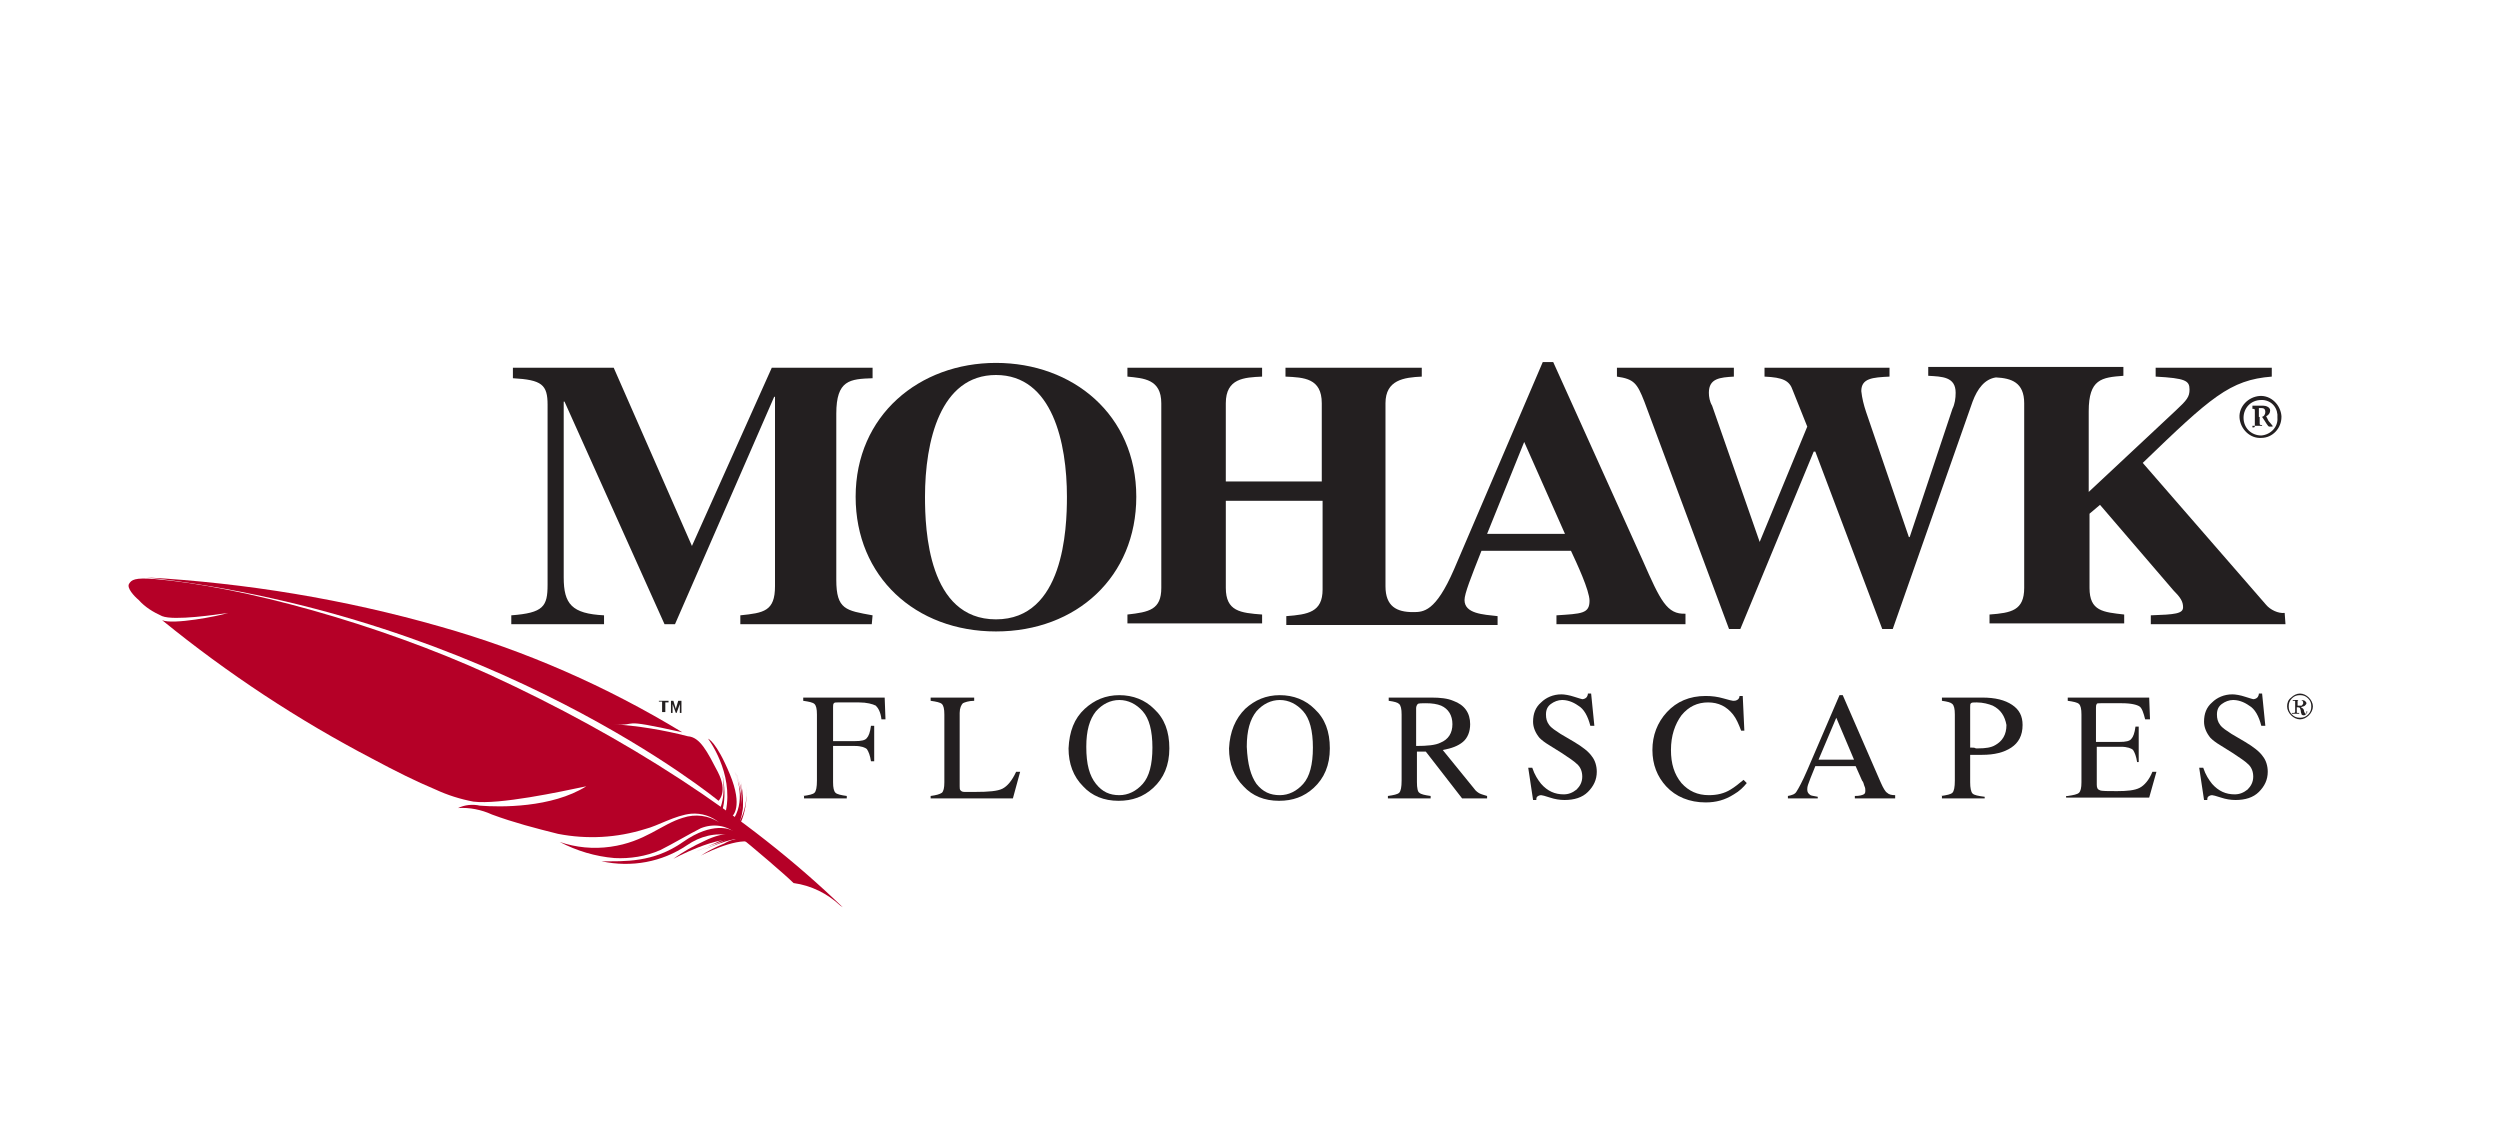 <?xml version="1.0" encoding="utf-8"?>
<!-- Generator: Adobe Illustrator 21.1.0, SVG Export Plug-In . SVG Version: 6.00 Build 0)  -->
<svg version="1.1" xmlns="http://www.w3.org/2000/svg" xmlns:xlink="http://www.w3.org/1999/xlink" x="0px" y="0px"
	 viewBox="0 0 310 140" style="enable-background:new 0 0 310 140;" xml:space="preserve">
<style type="text/css">
	.st0{fill:none;}
	.st1{fill:#B50027;}
	.st2{fill:#231F20;}
	.st3{fill-rule:evenodd;clip-rule:evenodd;fill:#231F20;}
</style>
<g id="Layer_1">
	<title>Floorscapes_mohawk_orig_t</title>
	<rect class="st0" width="310" height="140"/>
	<path class="st1" d="M104.5,112.5C92.6,101,77.3,91.3,60.8,83.7c-14-6.4-30.9-11-41.6-11.9c-2.5-0.2-2.9,0.1-3.2,0.6s0.6,1.5,1.2,2
		c0.8,0.9,1.8,1.5,2.9,2c1.5,0.6,6.8-0.2,8.2-0.4c-1.2,0.4-6.9,1.5-8.2,0.9c8.1,6.6,16.9,12.4,26.1,17.2c2.8,1.5,5.4,2.8,7.8,3.8
		c1.5,0.7,3.1,1.2,4.7,1.5c3.2,0.4,10.7-1.2,14-1.9c-4.3,2.7-10.7,2.6-13.2,2.4c-0.9-0.2-1.9-0.1-2.7,0.3c1.4-0.1,2.9,0.2,4.2,0.8
		c2.7,1,5.4,1.7,8.2,2.4c3.6,0.7,7.3,0.5,10.8-0.6c1.6-0.4,3.7-1.7,5.7-1.9c1.3-0.1,2.5,0.3,3.5,1.1c-1.3-0.9-3-1.1-4.5-0.6
		c-2.7,0.8-4.7,3-9,3.6c-2.1,0.3-4.3,0.1-6.3-0.6c2.1,1.1,4.4,1.8,6.8,2c1.9,0.1,3.9-0.2,5.7-1c1.6-0.8,3.6-2,5-2.7
		c1.5-0.6,3.2-0.4,4.4,0.7c2,1.6,6.1,5.1,7.1,6.1c2.2,0.3,4.2,1.3,5.8,2.8L104.5,112.5z"/>
	<path class="st1" d="M18.2,71.6c12.3,0.7,24.5,2.7,36.4,6.1c10.6,3,20.6,7.4,30,13.1c-8.5-1.9-5-0.7-8.6-1c3.1,0.2,6.2,0.7,9.3,1.5
		c1.5,0.1,2.4,1.9,3.7,4.4s0.1,3.6,0.1,3.6S61.3,76.4,18.2,71.6z"/>
	<path class="st1" d="M90.8,101.2c0,0,1.4-1.1-0.3-5.2s-2.7-4.4-2.7-4.4s3.2,4.2,2.2,9"/>
	<path class="st1" d="M91.3,101.7c0,0,1.5-1.8-0.2-6c0,0,1.5,3.2-0.1,5.8L91.3,101.7z"/>
	<path class="st1" d="M91.5,101.9c0,0,1.5-1.8-0.2-6c0,0,1.5,3.2-0.1,5.8L91.5,101.9z"/>
	<path class="st1" d="M91.5,102.3c0,0,1.2-1.6,0.3-5.7c0,0,0.8,3.3-0.6,5.4L91.5,102.3z"/>
	<path class="st1" d="M91.2,103c0,0,1.5-1.4,1.4-5.5c0,0,0.2,3.4-1.5,5.2L91.2,103z"/>
	<path class="st1" d="M89.2,101.3c0,0,1.2-1.6,0.3-5.7c0,0,0.8,3.3-0.6,5.4L89.2,101.3z"/>
	<path class="st1" d="M90.6,102.9c0,0-2.2-1.1-5.9,1.5s-7.3,2.4-10.1,2.4c3.7,0.8,7.5,0.1,10.6-2c1.6-1.1,3.5-1.6,5.4-1.2
		C94.1,103.8,90.6,102.9,90.6,102.9z"/>
	<path class="st1" d="M91.7,103.5c0,0-1.6-0.6-4.4,0.8c-1.3,0.6-2.6,1.3-3.8,2.2c0,0,5.4-3,8.5-2.4S91.7,103.5,91.7,103.5z"/>
	<path class="st1" d="M92,103.8c-1-0.1-2.1,0.1-3,0.6c-0.9,0.4-1.8,0.8-2.7,1.2c0,0,3.6-1.8,5.7-1.6C94.2,104.4,92,103.8,92,103.8z"
		/>
	<path class="st1" d="M92.7,103.7c-1-0.1-2.1,0.1-3,0.6c-0.9,0.4-1.9,0.8-2.7,1.2c0,0,3.7-1.8,5.8-1.6S92.7,103.7,92.7,103.7z"/>
	<path class="st1" d="M93.1,104c-1.1-0.2-2.3,0-3.3,0.6c-1,0.4-2,0.9-2.9,1.5c0,0,4.1-2.2,6.3-1.7S93.1,104,93.1,104z"/>
	<path class="st2" d="M83.5,86.9l0.3,1l0.3-1h0.4v1.5h-0.2v-1.1l-0.4,1.1h-0.1l-0.4-1.1v1.1h-0.2v-1.5H83.5z M81.7,87.1v-0.2h1.2
		v0.2h-0.4v1.2h-0.4v-1.3H81.7z"/>
</g>
<g id="Layer_2">
	<path class="st2" d="M99.6,98.7c0.7-0.1,1.2-0.2,1.4-0.4c0.2-0.2,0.3-0.7,0.3-1.5v-8.2c0-0.7-0.1-1.1-0.3-1.3
		c-0.2-0.2-0.7-0.3-1.4-0.4v-0.4h10.1l0.1,2.7h-0.5c-0.1-0.9-0.4-1.4-0.7-1.7c-0.4-0.2-1.1-0.4-2.1-0.4h-2.6c-0.3,0-0.4,0-0.5,0.1
		c-0.1,0.1-0.1,0.3-0.1,0.5v4.2h2.7c0.8,0,1.3-0.1,1.5-0.4c0.2-0.2,0.4-0.7,0.5-1.5h0.4v4.4h-0.4c-0.1-0.7-0.3-1.2-0.5-1.5
		c-0.2-0.2-0.7-0.4-1.5-0.4h-2.7V97c0,0.7,0.1,1.1,0.3,1.3c0.2,0.2,0.7,0.3,1.4,0.4V99h-5.3V98.7L99.6,98.7z"/>
	<path class="st2" d="M115.4,98.7c0.7-0.1,1.1-0.2,1.4-0.4c0.2-0.2,0.3-0.6,0.3-1.3v-8.4c0-0.7-0.1-1.1-0.3-1.3
		c-0.2-0.2-0.7-0.3-1.4-0.4v-0.4h5.4v0.4c-0.7,0-1.2,0.2-1.4,0.3c-0.2,0.2-0.4,0.6-0.4,1.2v9.1c0,0.2,0,0.4,0.1,0.5
		c0.1,0.1,0.2,0.2,0.5,0.2c0.1,0,0.3,0,0.4,0c0.2,0,0.5,0,0.9,0c1.7,0,2.8-0.1,3.4-0.4c0.6-0.3,1.2-1,1.7-2.1h0.5l-0.9,3.3h-10.2
		V98.7L115.4,98.7z"/>
	<path class="st3" d="M135.9,97.2c0.8,1,1.7,1.4,2.9,1.4c1.1,0,2.1-0.5,2.9-1.4c0.8-0.9,1.2-2.4,1.2-4.5c0-2.1-0.4-3.6-1.2-4.5
		c-0.8-0.9-1.8-1.4-2.9-1.4c-1.1,0-2.1,0.5-2.9,1.4c-0.8,1-1.2,2.4-1.2,4.4C134.7,94.8,135.1,96.2,135.9,97.2L135.9,97.2z
		 M134.5,87.9c1.2-1.1,2.6-1.7,4.3-1.7c1.7,0,3.2,0.6,4.3,1.7c1.3,1.2,1.9,2.8,1.9,4.9c0,2.1-0.7,3.7-2,4.9
		c-1.2,1.1-2.6,1.6-4.3,1.6c-1.8,0-3.3-0.6-4.4-1.8c-1.2-1.2-1.8-2.8-1.8-4.7C132.6,90.7,133.2,89.1,134.5,87.9L134.5,87.9z"/>
	<path class="st3" d="M155.8,97.2c0.8,1,1.7,1.4,2.9,1.4c1.1,0,2.1-0.5,2.9-1.4c0.8-0.9,1.2-2.4,1.2-4.5c0-2.1-0.4-3.6-1.2-4.5
		c-0.8-0.9-1.8-1.4-2.9-1.4c-1.1,0-2.1,0.5-2.9,1.4c-0.8,1-1.2,2.4-1.2,4.4C154.7,94.8,155.1,96.2,155.8,97.2L155.8,97.2z
		 M154.4,87.9c1.2-1.1,2.6-1.7,4.3-1.7c1.7,0,3.2,0.6,4.3,1.7c1.3,1.2,1.9,2.8,1.9,4.9c0,2.1-0.7,3.7-2,4.9
		c-1.2,1.1-2.6,1.6-4.3,1.6c-1.8,0-3.3-0.6-4.4-1.8c-1.2-1.2-1.8-2.8-1.8-4.7C152.5,90.7,153.2,89.1,154.4,87.9L154.4,87.9z"/>
	<path class="st3" d="M178.6,92.1c1-0.4,1.5-1.2,1.5-2.3c0-1.1-0.5-1.9-1.4-2.3c-0.5-0.2-1.1-0.3-1.9-0.3c-0.5,0-0.9,0-1,0.1
		c-0.1,0.1-0.2,0.3-0.2,0.5v4.7C177,92.5,178,92.4,178.6,92.1L178.6,92.1z M172.1,98.7c0.7-0.1,1.2-0.2,1.4-0.4
		c0.2-0.2,0.3-0.7,0.3-1.5v-8.2c0-0.7-0.1-1.1-0.3-1.3c-0.2-0.2-0.6-0.3-1.3-0.4v-0.4h5.3c1.1,0,2,0.1,2.7,0.4
		c1.4,0.5,2.1,1.5,2.1,2.9c0,0.9-0.3,1.7-0.9,2.2c-0.6,0.5-1.4,0.8-2.5,1l3.9,4.8c0.2,0.3,0.5,0.5,0.7,0.6c0.2,0.1,0.6,0.2,0.9,0.3
		V99h-3.1l-4.5-5.8l-1.1,0V97c0,0.7,0.1,1.2,0.3,1.3c0.2,0.2,0.7,0.3,1.4,0.4V99h-5.3V98.7L172.1,98.7z"/>
	<path class="st2" d="M190,95.2c0.3,0.9,0.7,1.5,1.1,2c0.8,0.9,1.7,1.3,2.8,1.3c0.6,0,1.1-0.2,1.6-0.6c0.4-0.4,0.7-0.9,0.7-1.6
		c0-0.6-0.2-1.2-0.7-1.6c-0.3-0.3-0.9-0.7-1.8-1.3l-1.6-1c-0.5-0.3-0.9-0.6-1.2-0.9c-0.5-0.6-0.8-1.3-0.8-2c0-1,0.3-1.8,1-2.4
		c0.6-0.6,1.5-1,2.5-1c0.4,0,1,0.1,1.6,0.3c0.6,0.2,1,0.3,1,0.3c0.2,0,0.4-0.1,0.5-0.2c0.1-0.1,0.2-0.3,0.2-0.5h0.4l0.4,4h-0.5
		c-0.3-1.2-0.8-2.1-1.5-2.5c-0.7-0.5-1.4-0.7-2-0.7c-0.5,0-1,0.2-1.4,0.5c-0.4,0.3-0.6,0.7-0.6,1.3c0,0.5,0.1,0.9,0.4,1.3
		c0.3,0.4,0.8,0.7,1.4,1.1l1.7,1c1,0.6,1.8,1.2,2.2,1.8c0.4,0.5,0.6,1.2,0.6,1.9c0,1-0.4,1.8-1.1,2.5c-0.7,0.7-1.7,1-2.9,1
		c-0.6,0-1.2-0.1-1.8-0.3c-0.6-0.2-1-0.3-1.1-0.3c-0.2,0-0.4,0.1-0.5,0.2c-0.1,0.1-0.1,0.3-0.1,0.4h-0.4l-0.6-4H190L190,95.2z"/>
	<path class="st2" d="M213.7,86.6c0.7,0.2,1.1,0.3,1.2,0.3c0.2,0,0.3,0,0.5-0.1c0.2-0.1,0.3-0.3,0.3-0.5h0.4l0.2,4.3h-0.4
		c-0.3-0.8-0.6-1.5-1-2c-0.8-1-1.8-1.5-3.1-1.5c-1.3,0-2.4,0.5-3.3,1.6c-0.8,1.1-1.3,2.5-1.3,4.3c0,1.7,0.4,3,1.3,4.1
		c0.9,1,2,1.5,3.4,1.5c1,0,1.9-0.2,2.7-0.7c0.5-0.3,1-0.7,1.6-1.2l0.4,0.4c-0.4,0.5-0.9,1-1.6,1.4c-1.1,0.7-2.2,1-3.5,1
		c-2,0-3.7-0.7-4.9-2c-1.1-1.2-1.7-2.7-1.7-4.5c0-1.8,0.6-3.4,1.8-4.7c1.2-1.3,2.8-2,4.8-2C212.3,86.3,213,86.4,213.7,86.6
		L213.7,86.6z"/>
	<path class="st3" d="M229.9,94.2l-2.2-5.2l-2.2,5.2H229.9L229.9,94.2z M221.7,99v-0.3c0.5-0.1,0.9-0.2,1.1-0.6
		c0.2-0.3,0.7-1.2,1.3-2.6l4-9.3h0.4l4.7,10.8c0.3,0.7,0.6,1.2,0.8,1.3c0.2,0.2,0.5,0.3,1,0.3V99H230v-0.3c0.6,0,0.9-0.1,1.1-0.2
		c0.2-0.1,0.2-0.3,0.2-0.5c0-0.1,0-0.3-0.1-0.5c-0.1-0.2-0.1-0.5-0.3-0.7l-0.8-1.8h-5c-0.5,1.2-0.8,2-0.9,2.3
		c-0.1,0.3-0.1,0.5-0.1,0.6c0,0.3,0.1,0.5,0.4,0.7c0.2,0.1,0.5,0.1,0.9,0.2V99H221.7L221.7,99z"/>
	<path class="st3" d="M247.1,87.5c-0.5-0.2-1.2-0.4-2-0.4c-0.4,0-0.6,0-0.7,0.1c-0.1,0.1-0.1,0.2-0.1,0.5v5c0.3,0,0.6,0,0.7,0.1
		c0.1,0,0.2,0,0.3,0c0.9,0,1.6-0.1,2.1-0.4c0.9-0.5,1.4-1.3,1.4-2.5C248.6,88.8,248.1,88,247.1,87.5L247.1,87.5z M240.7,98.7
		c0.7-0.1,1.2-0.2,1.4-0.4c0.2-0.2,0.3-0.7,0.3-1.5v-8.2c0-0.7-0.1-1.1-0.3-1.3c-0.2-0.2-0.6-0.3-1.3-0.4v-0.4h5
		c1.6,0,2.8,0.3,3.7,0.9c0.9,0.6,1.3,1.4,1.3,2.5c0,1.3-0.5,2.2-1.4,2.8c-0.9,0.6-2.1,0.9-3.6,0.9c-0.2,0-0.5,0-0.8,0
		c-0.3,0-0.5,0-0.7,0V97c0,0.7,0.1,1.2,0.3,1.4c0.2,0.2,0.7,0.3,1.5,0.4V99h-5.3V98.7L240.7,98.7z"/>
	<path class="st2" d="M256.4,98.7c0.7-0.1,1.2-0.2,1.4-0.4c0.2-0.2,0.3-0.6,0.3-1.3v-8.4c0-0.7-0.1-1.1-0.3-1.3
		c-0.2-0.2-0.7-0.3-1.4-0.4v-0.4h10.1l0.1,2.7H266c-0.2-0.8-0.4-1.4-0.7-1.6c-0.3-0.2-1-0.4-2.2-0.4h-2.6c-0.3,0-0.5,0-0.5,0.1
		c-0.1,0.1-0.1,0.3-0.1,0.5v4.2h2.9c0.8,0,1.3-0.1,1.5-0.4c0.2-0.2,0.4-0.7,0.5-1.5h0.4v4.4H265c-0.1-0.7-0.3-1.2-0.5-1.5
		c-0.2-0.2-0.7-0.4-1.5-0.4H260v4.7c0,0.4,0.1,0.6,0.4,0.7c0.2,0.1,1,0.1,2.1,0.1c1.3,0,2.2-0.1,2.8-0.4c0.6-0.3,1.2-1,1.6-2h0.5
		l-0.9,3.2h-10.3V98.7L256.4,98.7z"/>
	<path class="st2" d="M273.2,95.2c0.3,0.9,0.7,1.5,1.1,2c0.8,0.9,1.7,1.3,2.8,1.3c0.6,0,1.1-0.2,1.6-0.6c0.4-0.4,0.7-0.9,0.7-1.6
		c0-0.6-0.2-1.2-0.7-1.6c-0.3-0.3-0.9-0.7-1.8-1.3l-1.6-1c-0.5-0.3-0.9-0.6-1.2-0.9c-0.5-0.6-0.8-1.3-0.8-2c0-1,0.3-1.8,1-2.4
		c0.6-0.6,1.5-1,2.5-1c0.4,0,1,0.1,1.6,0.3c0.6,0.2,1,0.3,1,0.3c0.2,0,0.4-0.1,0.5-0.2c0.1-0.1,0.2-0.3,0.2-0.5h0.4l0.4,4h-0.5
		c-0.3-1.2-0.8-2.1-1.5-2.5c-0.7-0.5-1.4-0.7-2-0.7c-0.5,0-1,0.2-1.4,0.5c-0.4,0.3-0.6,0.7-0.6,1.3c0,0.5,0.1,0.9,0.4,1.3
		c0.3,0.4,0.8,0.7,1.4,1.1l1.7,1c1,0.6,1.8,1.2,2.2,1.8c0.4,0.5,0.6,1.2,0.6,1.9c0,1-0.4,1.8-1.1,2.5c-0.7,0.7-1.7,1-2.9,1
		c-0.6,0-1.2-0.1-1.8-0.3c-0.6-0.2-1-0.3-1.1-0.3c-0.2,0-0.4,0.1-0.5,0.2c-0.1,0.1-0.1,0.3-0.1,0.4h-0.4l-0.6-4H273.2L273.2,95.2z"
		/>
	<path class="st3" d="M284.3,88.4c0.1,0,0.2,0,0.2,0c0,0,0.1-0.1,0.1-0.1v-1.3c0-0.1,0-0.1-0.1-0.1c0,0-0.1,0-0.2,0v-0.1h0.9
		c0.2,0,0.4,0,0.6,0.1c0.1,0.1,0.2,0.2,0.2,0.3c0,0.1-0.1,0.2-0.2,0.3c-0.1,0.1-0.3,0.1-0.5,0.2v0c0.2,0.1,0.4,0.2,0.4,0.5
		c0.1,0.2,0.1,0.3,0.2,0.3c0.1,0,0.1,0,0.1-0.1c0,0,0-0.1,0-0.2h0.1c0,0.1,0,0.2-0.1,0.3c-0.1,0.1-0.2,0.2-0.3,0.2
		c-0.1,0-0.2,0-0.3-0.1c0-0.1-0.1-0.2-0.1-0.4c0-0.2-0.1-0.3-0.1-0.4c-0.1-0.1-0.2-0.1-0.4-0.1v0.6c0,0.1,0,0.1,0.1,0.1
		c0,0,0.1,0,0.2,0v0.1h-0.9V88.4L284.3,88.4z M284.2,88.6c0.3,0.3,0.6,0.4,1,0.4c0.4,0,0.7-0.1,1-0.4c0.3-0.3,0.4-0.6,0.4-1
		s-0.1-0.7-0.4-1c-0.3-0.3-0.6-0.4-1-0.4c-0.4,0-0.7,0.1-1,0.4c-0.3,0.3-0.4,0.6-0.4,1S283.9,88.3,284.2,88.6L284.2,88.6z
		 M284.1,86.5c0.3-0.3,0.7-0.5,1.1-0.5c0.4,0,0.8,0.2,1.1,0.5c0.3,0.3,0.5,0.7,0.5,1.1s-0.2,0.8-0.5,1.1c-0.3,0.3-0.7,0.5-1.1,0.5
		c-0.4,0-0.8-0.2-1.1-0.5c-0.3-0.3-0.5-0.7-0.5-1.1S283.7,86.8,284.1,86.5L284.1,86.5z M285.4,87.5c0.1-0.1,0.2-0.2,0.2-0.3
		c0-0.1,0-0.2-0.1-0.3c-0.1-0.1-0.2-0.1-0.3-0.1c-0.1,0-0.1,0-0.2,0c0,0-0.1,0.1-0.1,0.1v0.6C285.1,87.5,285.3,87.5,285.4,87.5
		L285.4,87.5z"/>
	<path class="st2" d="M283.4,77.4h-16.7v-1.1c3-0.1,4-0.2,4-1c0-0.7-0.3-1.2-1.2-2.1l-9.1-10.6l-1.3,1.1v9.2c0,2.9,1.7,3,4.3,3.3
		v1.1h-16.7v-1.1c2.7-0.2,4.3-0.5,4.3-3.3V50c0-2.6-1.6-3.1-3.5-3.2c-1.4,0.2-2.3,1.4-2.9,3L234.7,78h-1.3l-8.3-22h-0.2l-9.1,22
		h-1.4l-10.5-28.2c-0.9-2.3-1.3-2.8-3.4-3.1v-1.1H215v1.1c-1.7,0.1-3.1,0.2-3.1,2c0,0.5,0.1,1.1,0.4,1.6l5.9,16.9l5.9-14.3l-1.8-4.5
		c-0.4-1.2-1.2-1.6-3.5-1.7v-1.1h15.5v1.1c-2.1,0.1-3.5,0.2-3.5,1.8c0.1,0.9,0.3,1.7,0.6,2.6l5.3,15.5h0.1l5.3-15.9
		c0.3-0.6,0.4-1.3,0.4-2c0-2-1.7-2-3.4-2.1v-1.1h24.2v1.1c-2.7,0.2-4.3,0.4-4.3,4.4v10l10.8-10.1c1.4-1.3,1.7-1.7,1.7-2.6
		c0-1.1-0.5-1.4-4.2-1.6v-1.1h14.4v1.1c-5.2,0.4-7.6,2.6-16,10.7L281,75c0.5,0.6,1.5,1.1,2.3,1L283.4,77.4L283.4,77.4z"/>
	<path class="st2" d="M108.1,77.4H91.8v-1.1c2.9-0.3,4.3-0.5,4.3-3.6V49.2H96L83.7,77.4h-1.3L70,49.8h-0.1v21.8c0,3.3,1,4.5,5,4.7
		v1.1H63.4v-1.1c4-0.3,4.5-1.1,4.5-3.8V50.2c0-2.5-0.7-3.1-4.3-3.3v-1.3h12.5l9.7,22.1l9.9-22.1h12.5v1.3c-2.8,0.1-4.5,0.2-4.5,4.4
		v20.6c0,3.7,1.2,3.8,4.5,4.4L108.1,77.4L108.1,77.4z"/>
	<path class="st2" d="M132.3,61.6c0-6.7-1.8-15.1-8.8-15.1c-6.9,0-8.8,8.2-8.8,15.1c0,4.1,0.4,15.2,8.8,15.2S132.3,65.6,132.3,61.6
		 M140.9,61.6c0,9.9-7.4,16.7-17.4,16.7s-17.4-6.8-17.4-16.7c0-10.1,7.9-16.6,17.4-16.6S140.9,51.4,140.9,61.6"/>
	<path class="st2" d="M194.1,66.3L189,54.8l-4.6,11.4H194.1z M209.2,77.4H193v-1.1c3.1-0.2,4.1-0.2,4.1-1.8c0-1.3-1.6-4.7-2.3-6.2
		h-11.1c-1.3,3.3-2.1,5.3-2.1,6.1c0,1.7,2.3,1.8,4.1,2v1.1h-26.2v-1.1c2.7-0.2,4.5-0.5,4.5-3.3v-11h-12v10.8c0,2.9,1.8,3.1,4.5,3.3
		v1.1h-16.7v-1.1c2.7-0.3,4.2-0.6,4.2-3.3V50c0-3-2.2-3.1-4.2-3.3v-1.1h16.7v1.1c-2.2,0.1-4.5,0.2-4.5,3.3v9.7h11.9V50
		c0-3.1-2.2-3.2-4.5-3.3v-1.1h16.9v1.1c-2.2,0.1-4.5,0.4-4.5,3.3v22.7c0,2.5,1.4,3.2,3.4,3.2c1.3,0,2.8,0,5.1-5.3l11-25.7h1.3
		l11.1,24.6c2.2,5,3,6.7,5.3,6.6v1.3H209.2z"/>
	<path class="st2" d="M280.1,51.7h0.3c0.3,0,0.5-0.3,0.5-0.6c0-0.4-0.2-0.5-0.5-0.5h-0.3V51.7z M279.3,50.3h1.3
		c0.4,0,0.9,0.2,0.9,0.6c0,0.3-0.2,0.6-0.5,0.7l0.3,0.6c0.2,0.2,0.4,0.5,0.5,0.6v0.1h-0.4c-0.2,0-0.4-0.5-0.9-1.2h-0.3v0.7
		c0,0.3,0,0.3,0.3,0.3v0.1h-1.2V53c0.3,0,0.3,0,0.3-0.3V51c0-0.3,0-0.3-0.3-0.3V50.3z M280.4,49.6c-1.3,0-2.2,1-2.2,2.2
		c0,1.3,1,2.2,2.2,2.2c1.2-0.1,2.1-1.1,2-2.2l0,0c0.1-1.1-0.6-2.1-1.8-2.2C280.7,49.6,280.5,49.6,280.4,49.6 M280.4,54.3
		c-1.4,0.1-2.6-1.1-2.7-2.5c-0.1-1.4,1.1-2.6,2.5-2.7c1.4-0.1,2.6,1.1,2.7,2.5v0.1C282.9,53.1,281.8,54.3,280.4,54.3"/>
</g>
</svg>
